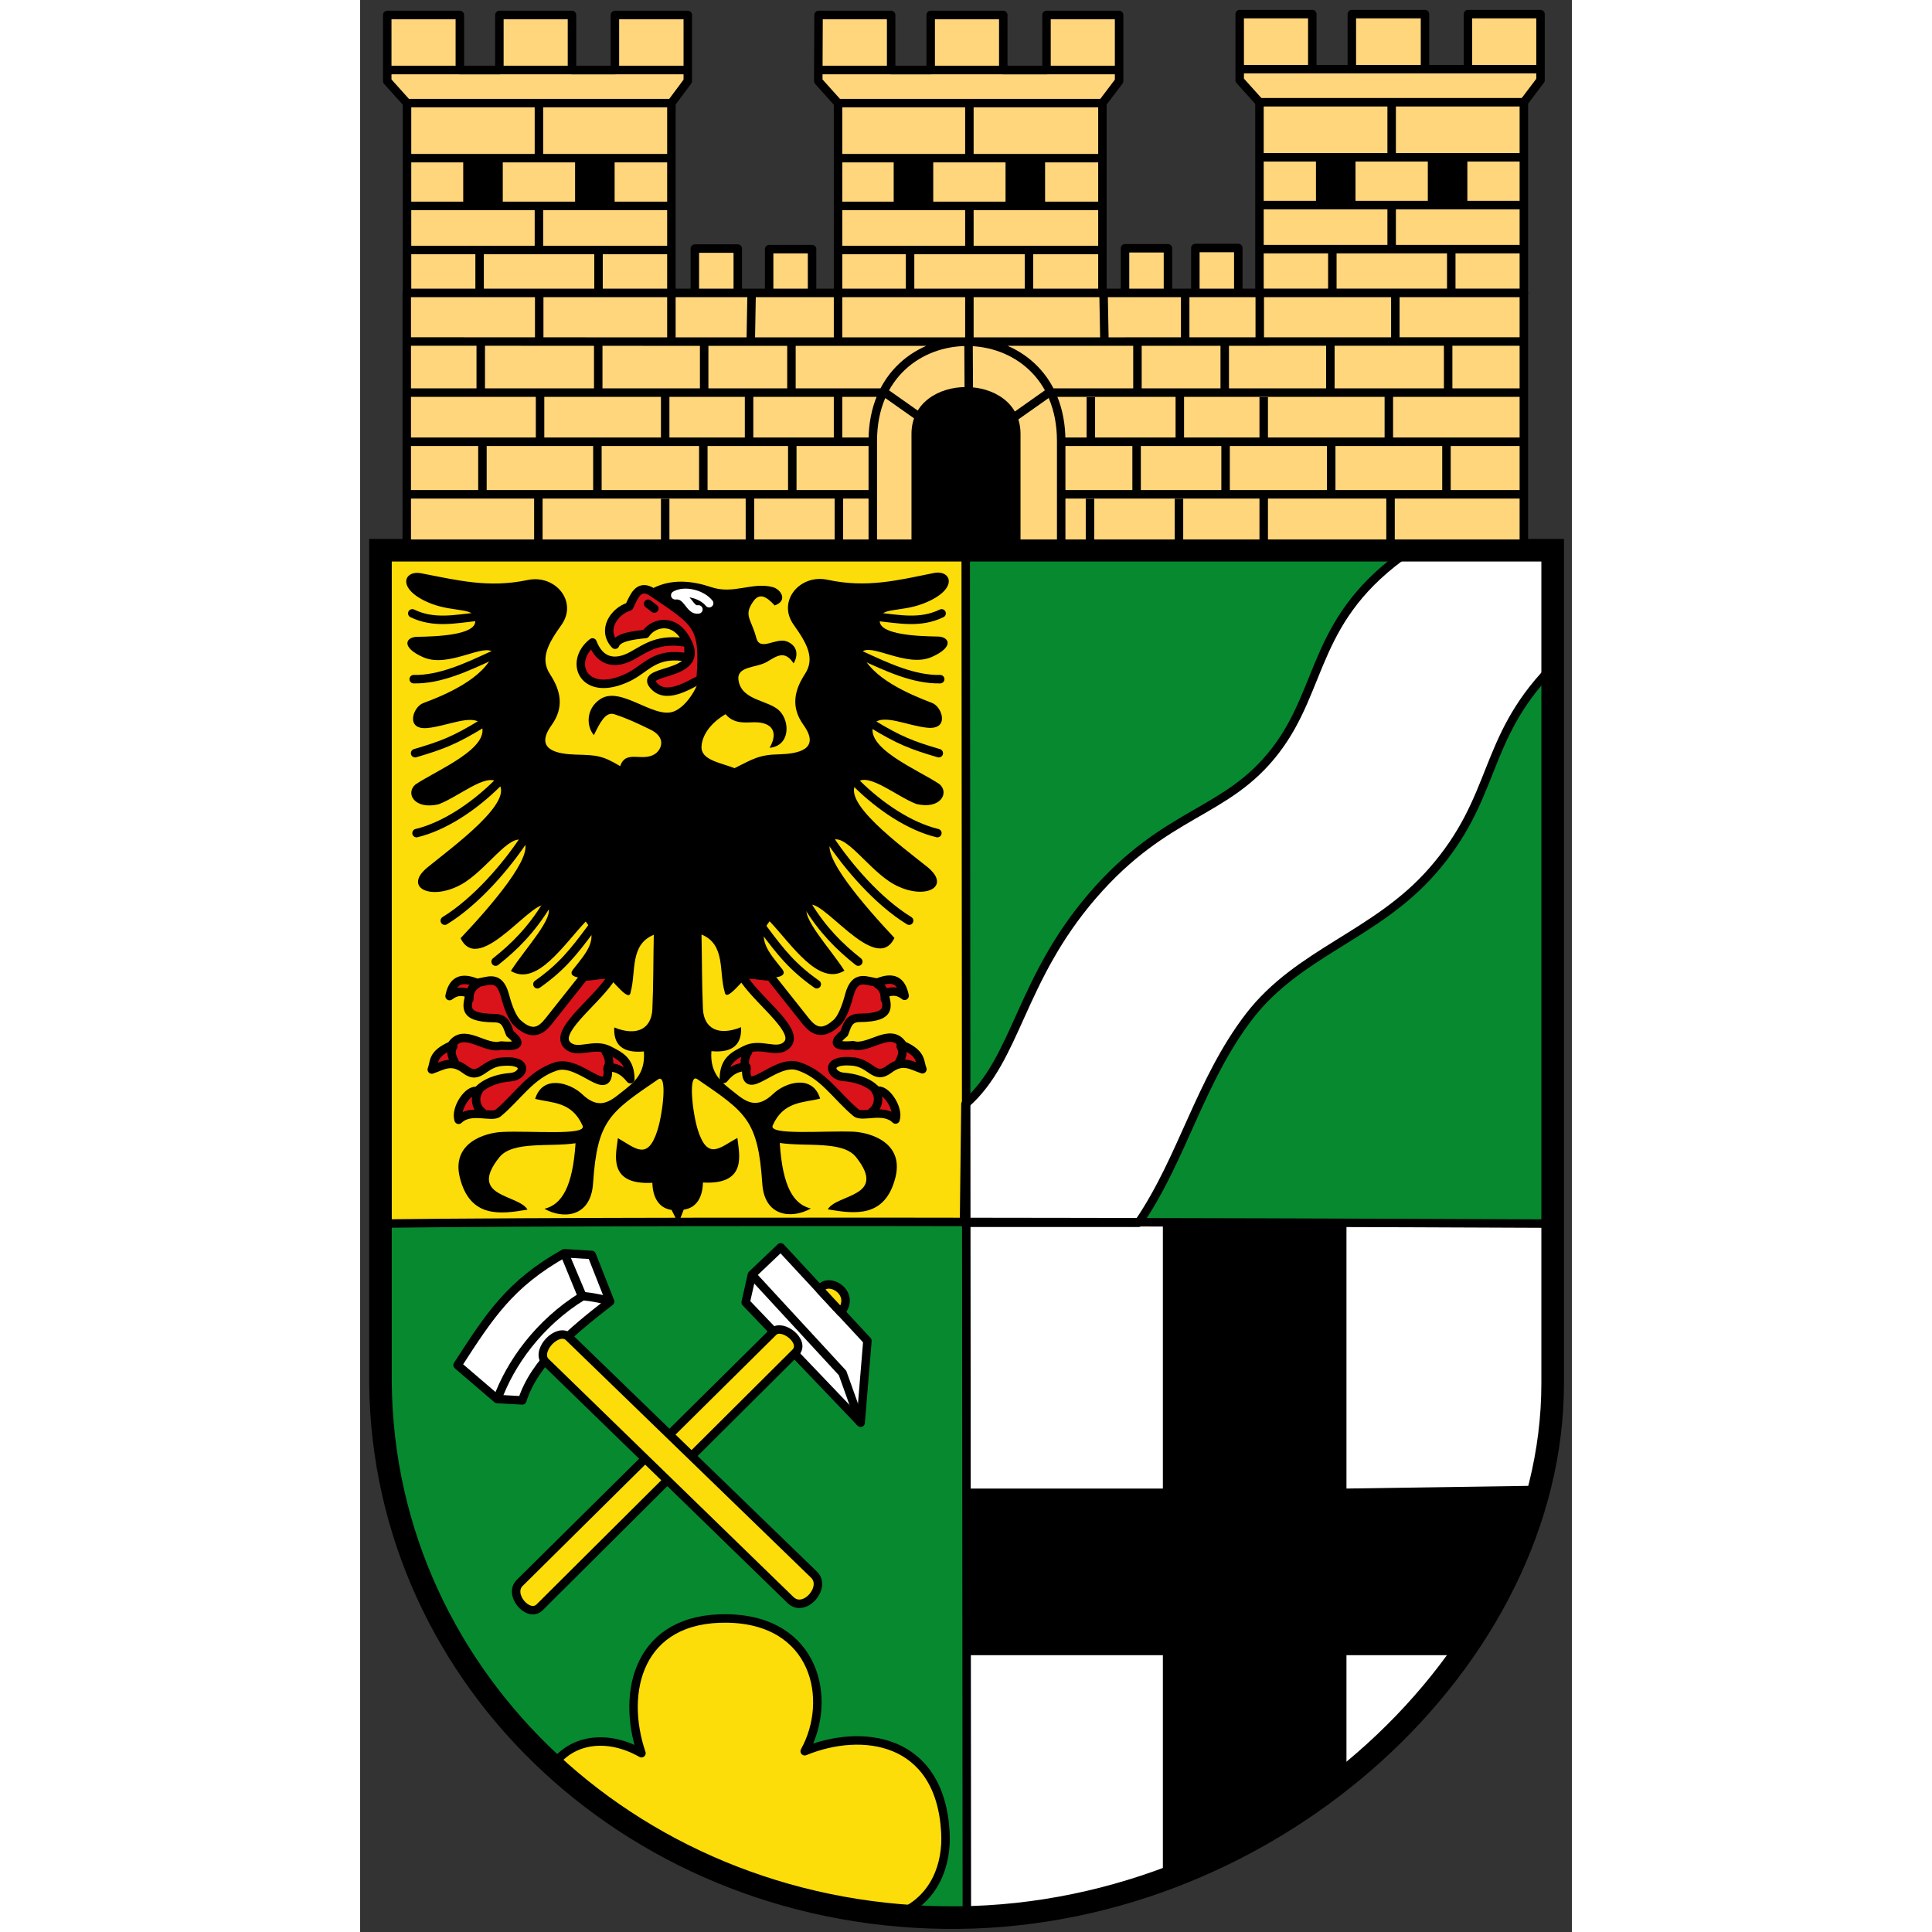 <?xml version="1.0" encoding="utf-8" standalone="no"?><!-- Generator: Adobe Illustrator 27.7.0, SVG Export Plug-In . SVG Version: 6.00 Build 0)  --><svg xmlns="http://www.w3.org/2000/svg" xmlns:cc="http://creativecommons.org/ns#" xmlns:dc="http://purl.org/dc/elements/1.1/" xmlns:rdf="http://www.w3.org/1999/02/22-rdf-syntax-ns#" xmlns:xlink="http://www.w3.org/1999/xlink" height="48" id="Ebene_1" preserveAspectRatio="xMidYMid meet" style="enable-background:new 0 0 429 684;" version="1.1" viewBox="0 0 429 684" width="48" x="0px" xml:space="preserve" y="0px">
<rect x="0" y="0" width="429" height="684" fill="#333333" stroke="none"/>
<style type="text/css">
	.st0{fill:#FCDD09;}
	.st1{fill:#078930;}
	.st2{fill:#FFFFFF;}
	.st3{fill:#FCDD09;stroke:#000000;stroke-width:3;stroke-linecap:round;stroke-linejoin:round;}
	.st4{fill:#FFFFFF;stroke:#000000;stroke-width:3;stroke-linecap:round;stroke-linejoin:round;}
	.st5{fill:none;stroke:#000000;stroke-width:8;}
	.st6{fill:#DA121A;stroke:#000000;stroke-width:3;stroke-linecap:round;stroke-linejoin:round;}
	.st7{fill:none;stroke:#FFFFFF;stroke-width:3;stroke-linecap:round;stroke-linejoin:round;}
	.st8{fill:none;stroke:#000000;stroke-width:3;stroke-linecap:round;stroke-linejoin:round;}
	.st9{fill:none;stroke:#000000;stroke-width:3;}
	.st10{fill:#FFD67B;stroke:#000000;stroke-width:3;stroke-linejoin:round;}
	.st11{fill:#FFD67B;stroke:#000000;stroke-width:3;stroke-linecap:round;stroke-linejoin:round;}
</style>
<g transform="translate(0,-6)">
	<rect class="st0" height="238" width="208" x="6.2" y="201"/>
	<rect class="st1" height="238" width="208" x="214.2" y="201"/>
	<path class="st1" d="M6.4,439h207.8L214.2,685C89.6,682.6,7,591,6.2,498.6L6.4,439z"/>
	<path class="st2" d="M422.2,439h-208v246c124.5-2.3,207.3-93.7,208-186V439z"/>
	<path class="st3" d="M67.9,631.6c6.6-10,19.6-11.8,31.7-4.9C92.2,605,98.5,578.5,130,579c31.4,0.5,37.5,28.8,27.4,47   c20.1-8.3,47.9-4.9,49.8,28.6c0.7,11.6-3.8,23.7-16.1,28.9C136.5,679.9,102.5,660.7,67.9,631.6L67.9,631.6z"/>
	<path class="st4" d="M214.3,396.9c18.3-16,19.1-43.8,45.1-73.9c26.1-30.2,47.2-28.6,64.6-51.2c17.4-22.6,13-47.2,47.5-70.9   l49.9-0.7l0,42.7c-24.3,25.3-18.8,45.4-42,71.7c-19.8,22.5-47.1,28.5-64.6,51.2c-17.5,22.8-23.6,50.3-39.2,73.1l-61.8,0   L214.3,396.9z"/>
	<path class="st5" d="M7.2,200.8h415v295c0,97-97.9,188.1-210.6,189.1S8.3,601.6,7.2,495.8V200.8z"/>
	<path class="st4" d="M57.4,501.8l-8.9-0.5l-14-12C45.7,472,53,460.5,72.3,449.7l9.7,0.6l6.5,16.5C74.8,477.4,61.7,488.3,57.4,501.8   L57.4,501.8z"/>
	<path class="st4" d="M136.5,467.1l2.2-9.8l10.2-9.7l30.7,33.1l-2.4,29L136.5,467.1z"/>
	<path class="st3" d="M56.5,566.4l89.8-88.9c3.1-3.1,11.7,3.5,7.8,7.4l-90.6,90.2C59.5,578.9,52.3,570.5,56.5,566.4L56.5,566.4z"/>
	<path class="st3" d="M73.8,479.3l86.9,84.2c4.6,4.5-3.4,13.7-8.3,9l-87-84.6C62.3,483.9,69.9,475.9,73.8,479.3L73.8,479.3z"/>
	<path d="M284.2,439v94h-70v59h70v82c23.2-8.9,44.1-23.8,65-39v-43h39c10.3-16.4,22.4-35,29-60l-68,1v-94H284.2z"/>
	<g transform="translate(423.065,218.253)">
		<path d="M-312.8,216.1c-4.6-0.6-6.7-4.6-6.8-9.6c-16.1,0.9-12.8-10.4-12.2-15.8c6.2,3.5,10.5,8.2,14-2.8c1.9-6,3.6-20.3,0.2-18    c-17.1,11.7-21.5,14.4-23,36.8c-0.8,12.2-10.8,12.7-17.2,9c6.2-1.5,10-7.9,11-23.2c-9.3,1.4-22.3-0.9-27,5    c-11.3,14.2,6.8,13,10,18.5c-9.5,1.6-20.4,3.2-24-11.5c-2.9-12.1,8.8-15.7,15-16c10.3-0.5,30.1,1.4,28.5-2.2    c-3.8-8.6-10.7-8-16.8-9.5c2.7-8.8,12.4-5.6,16.5-1.8c6,5.8,9.8,2.9,14-0.5c4.2-3.3,8.6-6.4,8-14.5c-7.7,0.7-10.8-2.5-10.5-8.5    c8.1,3.3,13.2,0.4,13.5-6.5c0.4-9.5,0.3-16.7,0.5-26.3c-8.6,3.5-6.2,13.2-8.2,20.3c-0.5,3.9-6.1-4.1-9.2-6.5    c-6.2,2.3-13.8,1.8-11.2-1.5c4.8-6,9.3-11,4.5-17c-7.7,8.1-17.3,23.1-26.5,17.5c5.1-8,15.8-19.2,13-22.8    c-3.9-5.1-24,25.3-30.8,11.2c10.7-11.3,26.7-29.8,22.2-34.5c-4.9-2.9-13,10.5-22,15.5c-10.7,5.9-20.6,1.1-12-6    c8.8-7.2,31.9-23.9,24.8-30.2c-3.9-3.4-13.8,5.2-20.8,7.8c-8.6,2-11.8-3.9-8.2-7c7.1-4.9,27.4-13,23.2-21.5    c-3.1-3.6-12.1,0.9-19,1.5c-7.8,0.7-5.1-7.4-1.5-8.8c8.4-3.1,21.6-8.9,25-17.8c-3-3.9-15.9,5.6-25,1.5c-8.1-3.6-6-7.2-2-7.2    c6.8-0.1,20.7-0.6,20.5-5.6c0.3-5-7-2.9-15.5-6.1c-12.6-4.9-10-12-3.7-10.8c13,2.5,23.9,5.3,37.7,2.4c9.8-2.1,17.9,7.6,12,15.9    c-4.7,6.6-7.7,11.9-4,17.5c3.7,5.7,5.1,11.6,0.5,18c-6.3,8.8,2.2,10.2,8.5,10.4c7.2,0.2,9.4,0.2,15.8,4.1c2-6,7.8-1.4,12.3-4.3    c2.4-1.6,4.2-6-1.9-8.8c-4.6-2.2-7.4-3.6-12.5-5.3c-3.1-1-5.1,3.1-7.2,7.4c-2.6-2.9-3-9.2,2.2-12.7c7.2-4.9,18.8,6.9,25.9,4.4    c4.9-1.7,10.6-10.3,10.6-19.1c0-14.3-11.7-13.3-18-24.5c6.9-3.6,14.2-2.7,20.8-0.5c8,2.7,14.5-1.9,21.8,0c2.8,0.7,5.6,4.8,0.7,6.5    c-2.9-3.2-5.4-4.6-7.6-1.4c-3.5,5-0.7,6.1,1.1,12.9c1.3,4.9,6.9-0.2,10.7,1.2c3.8,1.4,4.3,4.8,2.5,7.8c-3.2-4.8-5.9-2.6-9.5-0.5    c-3.8,2.2-10.8,1.4-10,6.5c1.1,7.3,10.7,6.9,14.6,10.9c3.7,3.9,3.6,12.3-3.6,13c2.5-4.3,2.1-8.4-4-9c-3.5-0.3-8.1,1.2-11.6-2.9    c-5.9,3.5-8.3,7.9-8.5,11.4c-0.3,4.8,6.5,5.7,11.7,7.7c6.4-3.2,8.7-4.8,15.9-4.9c6.3-0.2,14.8-1.6,8.5-10.4    c-4.6-6.4-3.2-12.3,0.5-18c3.7-5.6,0.7-10.9-4-17.5c-5.9-8.3,2.2-18,12-15.9c13.9,3,24.8,0.2,37.7-2.4c6.3-1.2,8.9,5.9-3.7,10.8    c-8.5,3.3-15.8,1.1-15.5,6.1c-0.2,5,13.7,5.5,20.5,5.6c4,0,6.1,3.6-2,7.2c-9.1,4.1-22-5.4-25-1.5c3.4,8.9,16.6,14.6,25,17.8    c3.6,1.3,6.3,9.5-1.5,8.8c-6.9-0.6-15.9-5.1-19-1.5c-4.2,8.5,16.1,16.6,23.2,21.5c3.5,3.1,0.3,9-8.2,7    c-6.9-2.6-16.8-11.1-20.8-7.8c-7.1,6.4,15.9,23,24.8,30.2c8.6,7.1-1.3,11.9-12,6c-9-5-17.1-18.4-22-15.5    c-4.5,4.7,11.6,23.2,22.2,34.5c-6.7,14-26.8-16.3-30.7-11.2c-2.8,3.6,7.9,14.8,13,22.8c-9.2,5.6-18.8-9.4-26.5-17.5    c-4.8,6-0.3,11,4.5,17c2.5,3.3-5,3.8-11.2,1.5c-3.1,2.4-8.7,10.4-9.2,6.5c-2.1-7,0.4-16.8-8.2-20.3c0.2,9.5,0.1,16.7,0.5,26.3    c0.3,6.9,5.4,9.8,13.5,6.5c0.3,6-2.8,9.2-10.5,8.5c-0.6,8.1,3.8,11.2,8,14.5c4.2,3.4,8,6.3,14,0.5c4.1-3.9,13.8-7,16.5,1.8    c-6,1.5-13,0.9-16.8,9.5c-1.6,3.6,18.2,1.8,28.5,2.2c6.2,0.3,17.9,3.9,15,16c-3.6,14.7-14.5,13.1-24,11.5    c3.2-5.5,21.3-4.3,10-18.5c-4.7-5.9-17.7-3.6-27-5c1,15.4,4.8,21.7,11,23.2c-6.5,3.7-16.5,3.2-17.2-9c-1.5-22.4-5.9-25.1-23-36.8    c-3.3-2.3-1.7,12,0.2,18c3.5,11,7.8,6.2,14,2.8c0.5,5.3,3.9,16.7-12.2,15.8c-0.1,5.1-2.2,9-6.8,9.6l-1.9,4.9L-312.8,216.1z"/>
		<path class="st6" d="M-343.8,133.5l-11.5,14.5c-2.5,3.2-5.7,7.8-12,2c-1.7-1.5-3.3-5.2-4.5-9.8c-2.1-7.8-6.2-4.8-10-4.5    c-5.6-2.3-8.5-0.7-9.6,4.7c3-2.3,5-1.4,7.1-1c-0.5,4.1-3.5,8.7,8.8,8.8c4.2,0,4.5,3.2,5.5,5.5c3.1,2.6,4.8,4.9-3.2,4.2    c-5.6,1.7-13.3-6.8-17.6,0c-7,3.1-5.8,5.8-6.9,8.5c3.9-1.3,6.9-3.7,11.8,0c5.4,4.1,6.3-2.5,13.5-2.8c9.4-0.7,7.4,5.1,2.7,5.5    c-8.9,0.7-11.9,5-11.9,5c-3-1.1-7.9,6.1-6.6,10.1c4.3-4.2,11.7-0.5,14-2.4c6.8-5.6,11.6-13.7,20.5-16.5    c8.5-2.7,19.3,12.5,18.3,0.3c2.7,0,5.3,0.8,8,4.2c-0.1-6.5-3.4-8.1-7.5-10.2c-5.5-2.9-11.2,1.7-14.8-1.8    c-4.8-4.7,8.8-14.4,14.8-22.8C-332.1,131.1-340.5,133.6-343.8,133.5L-343.8,133.5z"/>
		<path class="st6" d="M-340.8,15.2c2.8,7.3,8.4,7.8,14,4.7c5-2.7,9.4-6.5,20-4.5v5.2c-11.9-2.4-14.9,3.9-21.5,7    C-344.1,35.1-349.5,22-340.8,15.2z"/>
		<path class="st6" d="M-332.8,16c-4.8-5.1-0.5-11.8,5-13.5c1.7-3.6,3.2-7.7,7.5-5.5c17.1,11.5,19.1,12.1,17.8,31.2    c-4.7,2.3-12.7,7.6-17,1.8c-4.3-5.7,21.2-2.4,11-17.2c-4.3-6.3-11-4.4-13.5-0.6C-327,12.7-331.8,13.4-332.8,16z"/>
		<path class="st6" d="M-277.9,133.4l11.5,14.5c2.5,3.2,5.7,7.8,12,2c1.7-1.5,3.3-5.2,4.5-9.8c2.1-7.8,6.2-4.8,10-4.5    c5.6-2.3,8.5-0.7,9.6,4.7c-3-2.3-5-1.4-7.1-1c0.5,4.1,3.5,8.7-8.8,8.8c-4.2,0-4.5,3.2-5.5,5.5c-3.1,2.6-4.8,4.9,3.2,4.2    c5.6,1.7,13.3-6.8,17.6,0c6.9,3.1,5.8,5.8,6.9,8.5c-3.9-1.3-6.9-3.7-11.8,0c-5.4,4.1-6.3-2.5-13.5-2.8c-9.4-0.7-7.4,5.1-2.7,5.5    c8.9,0.7,11.9,5,11.9,5c3-1.1,7.9,6.1,6.6,10.1c-4.3-4.2-11.7-0.5-14-2.4c-6.8-5.6-11.6-13.7-20.5-16.5    c-8.5-2.7-19.3,12.5-18.3,0.3c-2.7,0-5.3,0.8-8,4.2c0.1-6.5,3.4-8.1,7.5-10.2c5.5-2.9,11.2,1.7,14.8-1.8    c4.8-4.7-8.8-14.4-14.8-22.8C-289.6,131.1-281.3,133.6-277.9,133.4L-277.9,133.4z"/>
		<path class="st7" d="M-303.3,3.5c-3.2,0.6-3.7-5.5-8.2-5c3.3-1.9,9.3-0.5,12,2.8"/>
		<path class="st8" d="M-321.1,1.5l2.2,1.7 M-241.9,181.4c2.1-1.5,3.1-4.9,1.2-7.8 M-286.3,166.2c-0.9-1.7-0.8-4,0.6-6.1     M-237.3,141.5c0.2-2.4-0.9-4.3-2.6-5.3 M-231.7,158.2c1.4,2.3,0.1,4.1-0.7,6 M-218.2,54.4c-9.5-2.8-14-4.5-23.8-10.5     M-217.7,28.2c-9.3,0.2-18.7-4.2-28-8.5 M-217.2,4.9c-7.6,3.7-15.2,2-22.8,1.2 M-218.7,82.7c-9.6-2.3-20.2-9.2-28.8-17.8     M-228.7,113.7c-11.1-6.8-21.8-19.3-28.2-29 M-246.7,128.2c-6.7-5.3-12.6-11.2-18-20 M-261.4,136.2c-8.5-6-12.7-11.2-19.2-20     M-379.8,181.5c-2.1-1.5-3.1-4.9-1.2-7.8 M-335.5,166.3c0.9-1.7,0.8-4-0.6-6.1 M-384.4,141.5c-0.2-2.4,0.9-4.3,2.6-5.3     M-390.1,158.2c-1.4,2.3-0.1,4.1,0.7,6 M-403.6,54.4c9.5-2.8,14-4.5,23.8-10.5 M-404.1,28.2c9.3,0.2,18.7-4.2,28-8.5 M-404.6,4.9    c7.6,3.7,15.2,2,22.8,1.2 M-403.1,82.7c9.6-2.3,20.2-9.2,28.8-17.8 M-393.1,113.7c11.1-6.8,21.8-19.3,28.2-29 M-375.1,128.2    c6.7-5.3,12.6-11.2,18-20 M-360.3,136.2c8.5-6,12.7-11.2,19.2-20"/>
	</g>
	<path class="st9" d="M214.4,203.4l0.4,480.1 M6.8,439.2c114.6-1.4,414,0,414,0 M138.7,457.3l32.1,34.8l6.4,17.9 M48.6,501.3   c4.6-12.6,14.6-26.8,30.1-36.4l-6.4-15.2l6.2,15.1c4.4,0.5,7.5,1.1,10.2,2.1"/>
	<path class="st3" d="M162.7,462.5l7.5,8.1C175.8,463.8,165.7,457.6,162.7,462.5z"/>
	<path class="st10" d="M118.5,109.6V94h15.2v15.6"/>
	<path class="st11" d="M9.6,11.3h25.7v19.5h14V11.3h25.7v19.5h15.2V11.3H116v23.4l-5.8,7.8v67.6H16.6V42.5l-7-7.8L9.6,11.3z"/>
	<rect height="16.9" width="14" x="36.5" y="62"/>
	<rect height="16.9" width="14" x="76.1" y="62"/>
	<path class="st11" d="M162.3,11.3H188v19.5h14V11.3h25.7v19.5H243V11.3h25.7v23.4l-5.9,7.8v67.6h-93.6V42.5l-7-7.8L162.3,11.3z"/>
	<rect height="16.9" width="14" x="188.9" y="62"/>
	<rect height="16.9" width="14" x="228.5" y="62"/>
	<path class="st11" d="M311.4,11h25.7v19.5h14V11H377v19.5h15.2V11h25.7v23.4l-5.9,7.8v67.6h-93.6V42.2l-7-7.8L311.4,11z"/>
	<rect height="16.9" width="14" x="338.4" y="61.7"/>
	<rect height="16.9" width="14" x="378" y="61.7"/>
	<path class="st10" d="M144.8,109.8V94.2h15.2v15.6"/>
	<path class="st10" d="M270.8,109.5V93.9H286v15.6"/>
	<path class="st10" d="M295.7,109.4V93.8h15.2v15.6"/>
	<rect class="st11" height="88.8" width="395.5" x="16.5" y="109.7"/>
	<path class="st9" d="M185.8,145l12.9,9.1 M243.6,145.2l-12.9,9.1 M258.4,182.6v15.6 M258.7,146.6v15.6 M289.9,182.6v15.6    M274.9,163.6v16.9 M306.4,163.9v15.6 M290.2,146v16.9 M275.2,128.3v15.6 M306.1,127.6v16.9 M319.9,181.4v17.1 M319.9,146.6v15.6    M343.8,163.3v16.9 M343.5,128.3v15.6 M364.8,182.2v15.6 M364.2,145.9v15.6 M384.6,163v16.9 M385.2,127.3v16.9 M215.4,127.9   l0.1,18.6 M248.2,198.5v-36.4c0-46.8-66.7-46.8-66.7,0v36.4 M169.5,182.2v15.6 M169.2,146.3v15.6 M138,182.2v15.6 M153,163.2v17.1    M121.5,163.6v17.1 M137.7,145.4v17.1 M152.7,127.9v15.6 M121.8,127.3v16.9 M108,182.6v15.6 M108,146.3v15.6 M84,163v16.9    M84.3,127.9v15.6 M63.1,181.9v15.6 M63.7,145.6v15.6 M43.3,163.9v15.6 M42.7,128.3v15.6 M63.4,110.3v15.6 M366.5,110.6v15.6    M318.5,110.3v15.6 M292.1,109.6v17.1 M263.2,109.9l0.3,16.4 M215.7,110.6v15.6 M169.2,110.3v15.6 M138.6,109.9l-0.3,16.6    M110.2,110.3v15.9 M17.6,181h164.1 M248.6,181h164.5 M17.6,162.4h164.1 M247.4,162.4h165.6 M17,145h169.2 M243.5,145h169    M16.5,126.9c131.8,0.1,263.6,0,395.5,0 M344.2,94.2v15.6 M386.3,94.2v15.6 M365.2,78.6v15.6 M318.4,94.2H412 M318.4,78.6H412    M365.2,42.2v19.5 M318.4,61.7H412 M318.4,42.2H412 M311.4,30.5h106.5 M194.7,94.5v15.6 M236.8,94.5v15.6 M215.7,78.9v15.6    M168.9,94.5h93.6 M168.9,78.9h93.6 M215.7,42.5V62 M168.9,62h93.6 M168.9,42.5h93.6 M161.9,30.8h106.5 M42.3,94.5v15.6 M84.4,94.5   v15.6 M63.3,78.9v15.6 M16.5,94.5h93.6 M16.5,78.9h93.6 M63.3,42.5V62 M16.5,62h93.6 M16.5,42.5h93.6 M9.5,30.8H116"/>
	<path d="M195.2,199.9v-40.3c0-22.1,38.6-22.1,38.6,0v40.3H195.2z"/>
</g>
</svg>
